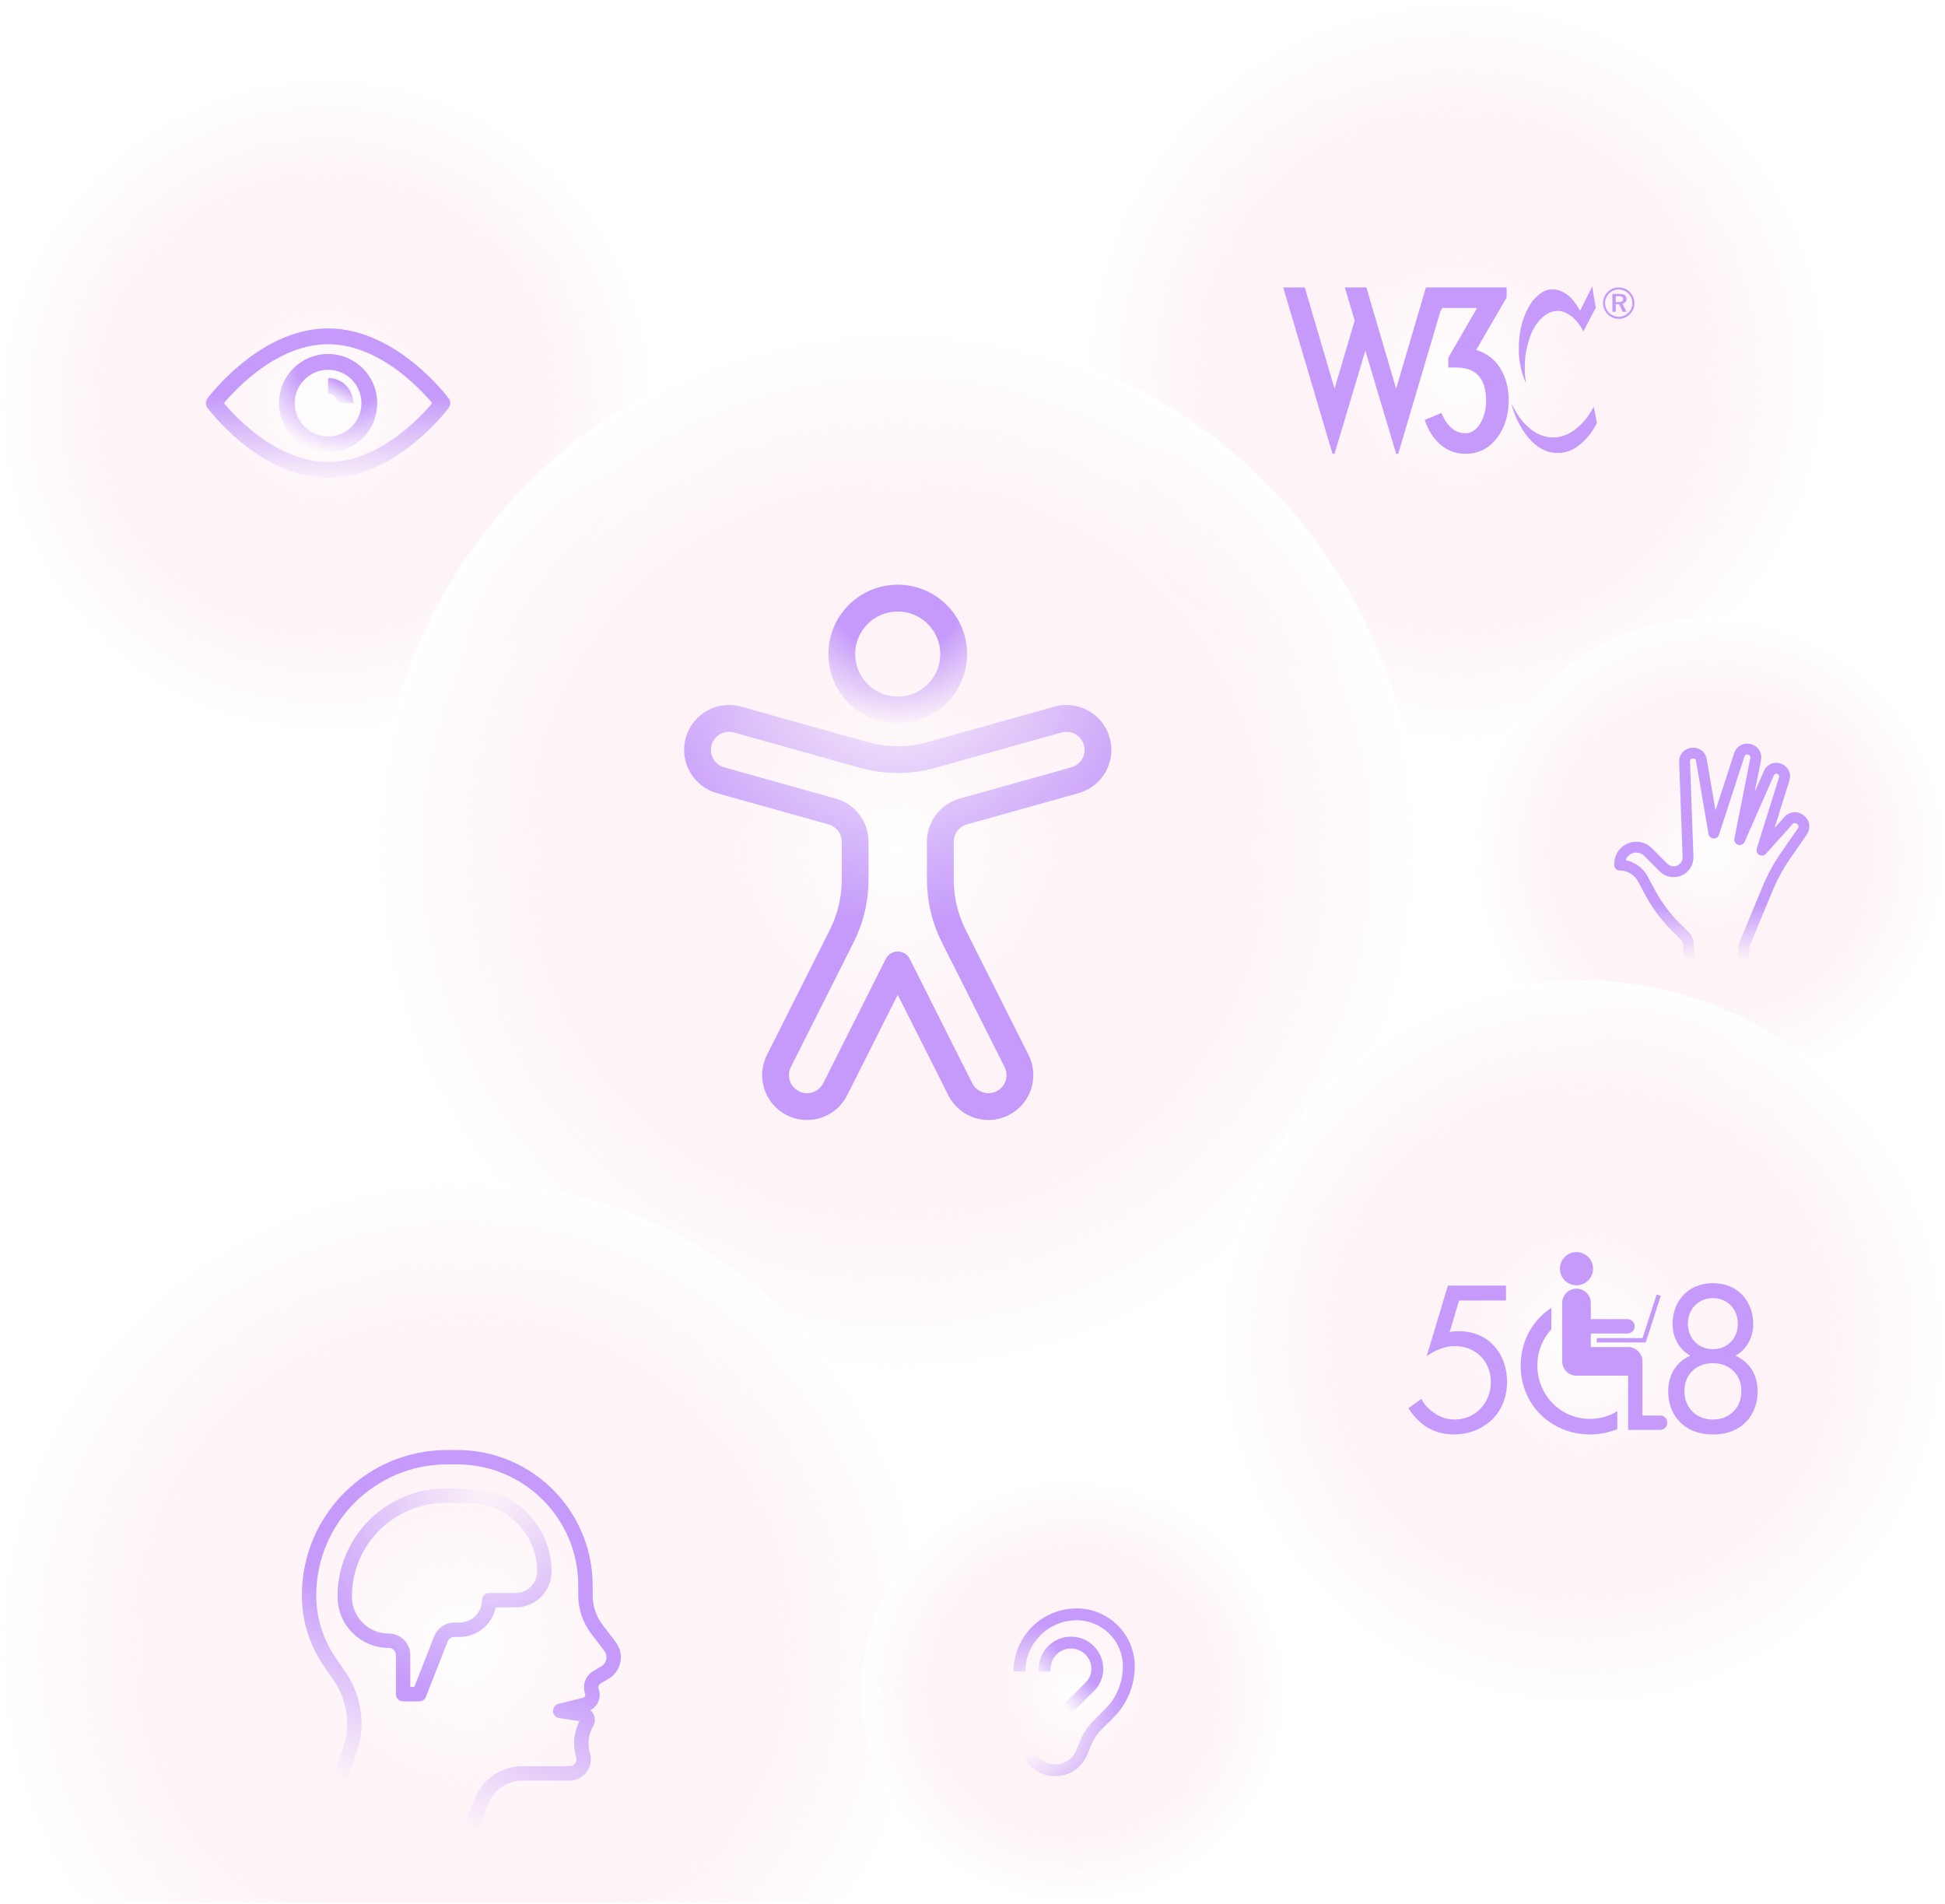 <svg width="800" height="783" fill="none" xmlns="http://www.w3.org/2000/svg"><g clip-path="url(#clip0_126_13559)"><g filter="url(#filter0_b_126_13559)"><circle cx="134.483" cy="166.672" r="134.483" fill="url(#paint0_radial_126_13559)"/></g><path d="M87.931 165.79C87.931 165.79 108.259 193.27 134.941 193.27C161.623 193.27 181.951 165.79 181.951 165.79C181.951 165.79 161.623 138.31 134.941 138.31C108.259 138.31 87.931 165.79 87.931 165.79Z" stroke="url(#paint1_linear_126_13559)" stroke-width="6.504" stroke-linejoin="round"/><path d="M134.941 182.759C144.313 182.759 151.91 175.162 151.91 165.79C151.91 156.418 144.313 148.821 134.941 148.821C125.569 148.821 117.972 156.418 117.972 165.79C117.972 175.162 125.569 182.759 134.941 182.759Z" stroke="url(#paint2_radial_126_13559)" stroke-width="6.504" stroke-linejoin="round"/><path d="M142.045 165.79C142.045 161.863 138.862 158.68 134.935 158.68" stroke="url(#paint3_linear_126_13559)" stroke-width="6.504" stroke-linejoin="round"/><g filter="url(#filter1_b_126_13559)"><circle cx="599.31" cy="152.879" r="152.414" fill="url(#paint4_radial_126_13559)"/></g><path d="M562.003 118.212L574.247 159.85L586.492 118.212H619.692V122.351L607.188 143.892C611.58 145.301 614.903 147.865 617.157 151.578C619.41 155.299 620.537 159.655 620.537 164.668C620.537 170.866 618.89 176.074 615.596 180.293C612.302 184.512 608.033 186.628 602.803 186.628C598.859 186.628 595.428 185.378 592.502 182.872C589.576 180.365 587.409 176.977 586.001 172.694L592.921 169.826C593.932 172.419 595.276 174.456 596.937 175.944C598.599 177.44 600.556 178.184 602.803 178.184C605.165 178.184 607.166 176.862 608.799 174.218C610.431 171.574 611.248 168.388 611.248 164.668C611.248 160.558 610.373 157.372 608.633 155.125C606.603 152.481 603.417 151.152 599.083 151.152H595.709V147.1L607.535 126.656H593.268L592.459 128.036L575.1 186.614H574.255L561.584 144.217L548.914 186.614H548.069L527.799 118.212H536.669L548.914 159.85L557.192 131.814L553.14 118.212H562.003Z" fill="#C59AFA"/><path d="M665.78 118.212C664.039 118.212 662.479 118.84 661.294 120.04C660.037 121.318 659.336 122.965 659.336 124.67C659.336 126.375 660.001 127.957 661.222 129.199C662.464 130.456 664.061 131.142 665.78 131.142C667.499 131.142 669.103 130.463 670.374 129.221C671.595 128.036 672.259 126.454 672.259 124.677C672.259 122.9 671.573 121.34 670.396 120.133C669.168 118.869 667.55 118.212 665.787 118.212H665.78ZM671.4 124.735C671.4 126.223 670.822 127.61 669.767 128.629C668.655 129.705 667.268 130.283 665.744 130.283C664.306 130.283 662.89 129.69 661.828 128.614C660.774 127.538 660.174 126.151 660.174 124.684C660.174 123.218 660.788 121.773 661.879 120.661C662.905 119.621 664.284 119.064 665.794 119.064C667.304 119.064 668.72 119.642 669.796 120.733C670.844 121.773 671.4 123.167 671.4 124.735ZM665.96 120.885H663.194V128.21H664.573V125.089H665.939L667.427 128.21H668.973L667.34 124.872C668.395 124.656 669.009 123.94 669.009 122.9C669.009 121.571 668.005 120.885 665.96 120.885ZM665.708 121.788C667.001 121.788 667.593 122.149 667.593 123.045C667.593 123.94 667.001 124.215 665.744 124.215H664.573V121.788H665.708Z" fill="#C59AFA"/><path d="M654.908 117.829L656.346 126.563L651.26 136.293C651.26 136.293 649.31 132.161 646.066 129.878C643.336 127.957 641.551 127.538 638.77 128.109C635.194 128.845 631.142 133.122 629.372 138.388C627.255 144.694 627.234 147.743 627.162 150.546C627.046 155.039 627.754 157.697 627.754 157.697C627.754 157.697 624.669 151.983 624.698 143.618C624.72 137.644 625.659 132.233 628.418 126.888C630.853 122.192 634.465 119.368 637.672 119.036C640.988 118.696 643.603 120.292 645.633 122.019C647.756 123.839 649.909 127.805 649.909 127.805L654.908 117.815H654.922L654.908 117.829Z" fill="#C59AFA"/><path d="M655.537 167.247C655.537 167.247 653.29 171.263 651.889 172.816C650.487 174.362 647.98 177.093 644.889 178.458C641.797 179.823 640.172 180.076 637.116 179.787C634.06 179.491 631.221 177.721 630.224 176.984C629.228 176.248 626.685 174.073 625.247 172.043C623.81 170.013 621.563 165.961 621.563 165.961C621.563 165.961 622.813 170.021 623.6 171.747C624.048 172.744 625.435 175.778 627.407 178.415C629.242 180.878 632.811 185.118 638.221 186.079C643.639 187.04 647.359 184.605 648.284 184.013C649.201 183.428 651.144 181.795 652.373 180.481C653.651 179.108 654.872 177.36 655.537 176.313C656.028 175.547 656.83 173.994 656.83 173.994L655.537 167.254V167.247Z" fill="#C59AFA"/><g filter="url(#filter2_b_126_13559)"><circle cx="703.448" cy="350.81" r="96.552" fill="url(#paint5_radial_126_13559)"/></g><path d="M694.509 394.694V388.768C694.509 387.308 693.931 385.907 692.899 384.875L689.123 381.099C685.011 376.986 681.524 372.296 678.775 367.173L675.71 361.461C673.833 357.963 670.181 355.776 666.207 355.776V355.209C666.207 351.444 669.261 348.396 673.02 348.396C674.828 348.396 676.561 349.112 677.839 350.39L684.225 356.776C686.53 359.081 690.268 359.081 692.573 356.776C693.733 355.616 694.359 354.027 694.3 352.391L692.888 313.323C692.733 308.98 699.071 308.328 699.803 312.612L704.927 342.588L715.388 310.467C716.741 306.306 722.966 307.932 722.116 312.221L715.564 345.304L727.56 317.981C729.271 314.088 735.133 316.281 733.865 320.34L724.72 349.631L735.555 337.523C738.604 334.116 743.877 338.277 741.272 342.037L734.544 351.733C731.517 356.091 728.972 360.766 726.939 365.665L717.297 388.939V394.688" stroke="url(#paint6_linear_126_13559)" stroke-width="4.463" stroke-linejoin="round"/><g filter="url(#filter3_b_126_13559)"><circle cx="368.966" cy="350.121" r="214.483" fill="url(#paint7_radial_126_13559)"/></g><path d="M369.242 396.824L394.98 447.969C398.194 454.355 405.987 456.934 412.373 453.72C418.759 450.507 421.339 442.714 418.125 436.327L392.277 384.962C388.663 377.762 386.773 369.817 386.773 361.762V346.203C386.773 340.396 390.635 335.293 396.235 333.734L442.139 320.879C449.021 318.948 453.049 311.803 451.118 304.907C449.187 298.024 442.042 293.996 435.146 295.927L383.159 310.479C374.056 313.031 364.428 313.031 355.339 310.479L303.352 295.927C296.47 293.996 289.311 298.024 287.38 304.907C285.449 311.789 289.477 318.948 296.359 320.879L342.263 333.734C347.863 335.307 351.725 340.396 351.725 346.203V361.762C351.725 369.817 349.835 377.762 346.221 384.962L320.373 436.327C317.159 442.714 319.725 450.507 326.125 453.72C332.511 456.934 340.304 454.369 343.518 447.969L369.256 396.824H369.242Z" stroke="url(#paint8_radial_126_13559)" stroke-width="11.034" stroke-linejoin="round"/><path d="M369.242 291.996C381.948 291.996 392.249 281.696 392.249 268.99C392.249 256.283 381.948 245.983 369.242 245.983C356.536 245.983 346.235 256.283 346.235 268.99C346.235 281.696 356.536 291.996 369.242 291.996Z" stroke="url(#paint9_radial_126_13559)" stroke-width="11.034" stroke-linejoin="round"/><g filter="url(#filter4_b_126_13559)"><circle cx="190.345" cy="676.328" r="190.345" fill="url(#paint10_radial_126_13559)"/></g><path d="M192.881 754.6L197.745 741.335C200.391 734.119 207.255 729.323 214.941 729.323H234.279C238.143 729.323 240.915 725.601 239.815 721.897C238.462 717.377 239.042 712.505 241.403 708.422C242.192 707.053 241.361 705.323 239.807 705.079L230.406 703.617L240.596 701.055C242.957 700.459 244.292 697.947 243.452 695.662C242.637 693.427 243.536 690.924 245.603 689.723L248.77 687.892C252.575 685.691 253.583 680.659 250.92 677.156L245.477 669.99C242.444 666.008 240.806 661.136 240.806 656.129V652.055C240.806 622.914 217.184 599.283 188.034 599.283H183.96C152.567 599.283 127.114 624.737 127.114 656.129C127.114 665.857 130.063 675.366 135.565 683.389L139.748 689.488C146.007 698.619 147.468 710.22 143.655 720.611L138.505 734.674" stroke="url(#paint11_linear_126_13559)" stroke-width="5.923" stroke-linejoin="round"/><path d="M159.926 674.787C149.904 674.787 141.773 666.663 141.773 656.633C141.773 633.7 160.363 615.11 183.296 615.11H192.705C209.926 615.11 223.888 629.071 223.888 646.292C223.888 652.803 218.612 658.078 212.102 658.078H201.215C201.215 664.798 195.763 670.25 189.042 670.25H186.841C184.422 670.25 182.255 671.729 181.364 673.98L172.426 696.746H165.798V680.659C165.798 677.408 163.169 674.778 159.918 674.778L159.926 674.787Z" stroke="url(#paint12_radial_126_13559)" stroke-width="5.923" stroke-linejoin="round"/><g filter="url(#filter5_b_126_13559)"><circle cx="651.034" cy="552.19" r="148.966" fill="url(#paint13_radial_126_13559)"/></g><path d="M675.558 582.165V559.88C675.558 556.627 672.923 553.992 669.671 553.992H654.317V548.406H669.415C671.041 548.406 672.361 547.086 672.361 545.46C672.361 543.834 671.041 542.514 669.415 542.514H654.317V535.863C654.317 532.611 651.682 529.976 648.429 529.976C645.177 529.976 642.542 532.611 642.542 535.863V559.875C642.542 563.127 645.177 565.762 648.429 565.762H669.671V588.048H682.836C684.462 588.048 685.782 586.727 685.782 585.101C685.782 583.475 684.462 582.155 682.836 582.155H675.558V582.165Z" fill="#C59AFA"/><path d="M681.401 532.36L675.603 550.313H656.741V552.095H676.903L683.097 532.907L681.401 532.36Z" fill="#C59AFA"/><path d="M619.434 534.844H600.14L596.265 547.824C597.435 547.553 598.609 547.462 600.05 547.462C612.131 547.462 619.88 556.567 619.88 568.287C619.88 581.718 609.782 589.925 597.972 589.925C593.103 589.925 588.596 588.575 584.54 585.237C582.648 583.616 580.756 581.543 579.31 579.108L584.631 575.324C585.624 577.307 586.884 578.752 588.686 580.193C591.211 582.265 594.278 583.796 598.423 583.796C606.896 583.796 613.21 576.855 613.21 568.382C613.21 559.91 606.991 553.596 598.423 553.596C596.26 553.596 592.205 553.957 586.794 557.742L595.537 528.716H619.429V534.844H619.434Z" fill="#C59AFA"/><path d="M722.924 572.257C722.924 581.633 716.796 589.925 704.534 589.925C692.272 589.925 686.144 581.633 686.144 572.257C686.144 565.768 689.12 560.267 695.248 557.561C690.47 554.766 687.946 549.987 687.946 544.401C687.946 535.838 693.718 527.722 704.534 527.722C715.35 527.722 721.122 535.833 721.122 544.401C721.122 549.992 718.598 554.771 713.819 557.561C719.948 560.267 722.924 565.763 722.924 572.257ZM716.254 572.077C716.254 565.316 711.385 560.628 704.534 560.628C697.683 560.628 692.814 565.316 692.814 572.077C692.814 578.838 697.592 583.796 704.534 583.796C711.475 583.796 716.254 578.928 716.254 572.077ZM714.808 544.491C714.808 537.911 710.03 533.856 704.529 533.856C699.028 533.856 694.25 537.911 694.25 544.491C694.25 550.439 698.667 554.861 704.529 554.861C710.391 554.861 714.808 550.444 714.808 544.491Z" fill="#C59AFA"/><path d="M648.425 528.59C652.192 528.59 655.246 525.536 655.246 521.769C655.246 518.002 652.192 514.948 648.425 514.948C644.657 514.948 641.604 518.002 641.604 521.769C641.604 525.536 644.657 528.59 648.425 528.59Z" fill="#C59AFA"/><path d="M625.472 561.617C625.472 577.864 638.11 589.925 653.946 589.925C657.966 589.925 661.776 589.147 665.229 587.721V580.353C661.946 582.381 658.086 583.545 653.946 583.545C641.985 583.545 632.333 573.813 632.333 561.612C632.333 555.809 634.516 550.574 638.09 546.669V537.906C630.476 542.845 625.472 551.372 625.472 561.612V561.617Z" fill="#C59AFA"/><g filter="url(#filter6_b_126_13559)"><circle cx="441.379" cy="695.638" r="86.897" fill="url(#paint14_radial_126_13559)"/></g><path d="M419.31 687.467C419.31 674.462 429.854 663.914 442.864 663.914C454.696 663.914 464.287 673.505 464.287 685.338C464.287 692.565 461.416 699.495 456.308 704.603L451.058 709.853C449.315 711.596 447.923 713.652 446.961 715.918L444.807 720.968C442.981 725.251 438.781 728.024 434.127 728.024H433.868C427.456 728.024 422.255 722.823 422.255 716.411" stroke="url(#paint15_radial_126_13559)" stroke-width="4.883" stroke-linejoin="round"/><path d="M429.663 687.467V686.373C429.663 680.386 434.518 675.531 440.505 675.531C446.492 675.531 451.346 680.386 451.346 686.373C451.346 689.073 450.272 691.662 448.362 693.571L437.785 704.149" stroke="url(#paint16_linear_126_13559)" stroke-width="4.883" stroke-linejoin="round"/></g><defs><filter id="filter0_b_126_13559" x="-12.583" y="19.606" width="294.132" height="294.132" filterUnits="userSpaceOnUse" color-interpolation-filters="sRGB"><feFlood flood-opacity="0" result="BackgroundImageFix"/><feGaussianBlur in="BackgroundImageFix" stdDeviation="6.292"/><feComposite in2="SourceAlpha" operator="in" result="effect1_backgroundBlur_126_13559"/><feBlend mode="normal" in="SourceGraphic" in2="effect1_backgroundBlur_126_13559" result="shape"/></filter><filter id="filter1_b_126_13559" x="433.103" y="-13.328" width="332.414" height="332.414" filterUnits="userSpaceOnUse" color-interpolation-filters="sRGB"><feFlood flood-opacity="0" result="BackgroundImageFix"/><feGaussianBlur in="BackgroundImageFix" stdDeviation="6.897"/><feComposite in2="SourceAlpha" operator="in" result="effect1_backgroundBlur_126_13559"/><feBlend mode="normal" in="SourceGraphic" in2="effect1_backgroundBlur_126_13559" result="shape"/></filter><filter id="filter2_b_126_13559" x="597.745" y="245.107" width="211.407" height="211.407" filterUnits="userSpaceOnUse" color-interpolation-filters="sRGB"><feFlood flood-opacity="0" result="BackgroundImageFix"/><feGaussianBlur in="BackgroundImageFix" stdDeviation="4.576"/><feComposite in2="SourceAlpha" operator="in" result="effect1_backgroundBlur_126_13559"/><feBlend mode="normal" in="SourceGraphic" in2="effect1_backgroundBlur_126_13559" result="shape"/></filter><filter id="filter3_b_126_13559" x="140.69" y="121.845" width="456.552" height="456.552" filterUnits="userSpaceOnUse" color-interpolation-filters="sRGB"><feFlood flood-opacity="0" result="BackgroundImageFix"/><feGaussianBlur in="BackgroundImageFix" stdDeviation="6.897"/><feComposite in2="SourceAlpha" operator="in" result="effect1_backgroundBlur_126_13559"/><feBlend mode="normal" in="SourceGraphic" in2="effect1_backgroundBlur_126_13559" result="shape"/></filter><filter id="filter4_b_126_13559" x="-13.793" y="472.19" width="408.276" height="408.276" filterUnits="userSpaceOnUse" color-interpolation-filters="sRGB"><feFlood flood-opacity="0" result="BackgroundImageFix"/><feGaussianBlur in="BackgroundImageFix" stdDeviation="6.897"/><feComposite in2="SourceAlpha" operator="in" result="effect1_backgroundBlur_126_13559"/><feBlend mode="normal" in="SourceGraphic" in2="effect1_backgroundBlur_126_13559" result="shape"/></filter><filter id="filter5_b_126_13559" x="488.276" y="389.431" width="325.517" height="325.517" filterUnits="userSpaceOnUse" color-interpolation-filters="sRGB"><feFlood flood-opacity="0" result="BackgroundImageFix"/><feGaussianBlur in="BackgroundImageFix" stdDeviation="6.897"/><feComposite in2="SourceAlpha" operator="in" result="effect1_backgroundBlur_126_13559"/><feBlend mode="normal" in="SourceGraphic" in2="effect1_backgroundBlur_126_13559" result="shape"/></filter><filter id="filter6_b_126_13559" x="346.533" y="600.791" width="189.693" height="189.693" filterUnits="userSpaceOnUse" color-interpolation-filters="sRGB"><feFlood flood-opacity="0" result="BackgroundImageFix"/><feGaussianBlur in="BackgroundImageFix" stdDeviation="3.975"/><feComposite in2="SourceAlpha" operator="in" result="effect1_backgroundBlur_126_13559"/><feBlend mode="normal" in="SourceGraphic" in2="effect1_backgroundBlur_126_13559" result="shape"/></filter><radialGradient id="paint0_radial_126_13559" cx="0" cy="0" r="1" gradientUnits="userSpaceOnUse" gradientTransform="translate(134.483 166.672) rotate(90) scale(134.483)"><stop stop-color="#FAD1E1" stop-opacity="0"/><stop offset="1" stop-color="white"/></radialGradient><linearGradient id="paint1_linear_126_13559" x1="134.941" y1="138.31" x2="134.941" y2="199.603" gradientUnits="userSpaceOnUse"><stop offset="0.4" stop-color="#C59AFA"/><stop offset="1" stop-color="#C59AFA" stop-opacity="0"/></linearGradient><radialGradient id="paint2_radial_126_13559" cx="0" cy="0" r="1" gradientUnits="userSpaceOnUse" gradientTransform="translate(142.241 146.586) rotate(104.697) scale(40.774)"><stop offset="0.501" stop-color="#C59AFA"/><stop offset="1" stop-color="#C59AFA" stop-opacity="0"/></radialGradient><linearGradient id="paint3_linear_126_13559" x1="142.241" y1="158.224" x2="138.49" y2="165.79" gradientUnits="userSpaceOnUse"><stop stop-color="#C59AFA"/><stop offset="1" stop-color="#C59AFA" stop-opacity="0"/></linearGradient><radialGradient id="paint4_radial_126_13559" cx="0" cy="0" r="1" gradientUnits="userSpaceOnUse" gradientTransform="translate(599.31 152.879) rotate(90) scale(152.414)"><stop stop-color="#FAD1E1" stop-opacity="0"/><stop offset="1" stop-color="white"/></radialGradient><radialGradient id="paint5_radial_126_13559" cx="0" cy="0" r="1" gradientUnits="userSpaceOnUse" gradientTransform="translate(703.448 350.81) rotate(90) scale(96.552)"><stop stop-color="#FAD1E1" stop-opacity="0"/><stop offset="1" stop-color="white"/></radialGradient><linearGradient id="paint6_linear_126_13559" x1="704.09" y1="308.052" x2="704.09" y2="394.694" gradientUnits="userSpaceOnUse"><stop offset="0.74" stop-color="#C59AFA"/><stop offset="1" stop-color="#C59AFA" stop-opacity="0"/></linearGradient><radialGradient id="paint7_radial_126_13559" cx="0" cy="0" r="1" gradientUnits="userSpaceOnUse" gradientTransform="translate(368.966 350.121) rotate(90) scale(214.483)"><stop stop-color="#FAD1E1" stop-opacity="0"/><stop offset="1" stop-color="white"/></radialGradient><radialGradient id="paint8_radial_126_13559" cx="0" cy="0" r="1" gradientUnits="userSpaceOnUse" gradientTransform="translate(369.249 269.431) rotate(90) scale(185.675 191.54)"><stop stop-color="#C59AFA" stop-opacity="0"/><stop offset="0.6" stop-color="#C59AFA"/></radialGradient><radialGradient id="paint9_radial_126_13559" cx="0" cy="0" r="1" gradientUnits="userSpaceOnUse" gradientTransform="translate(369.242 239.776) rotate(90) scale(59.31 59.31)"><stop offset="0.487" stop-color="#C59AFA"/><stop offset="1" stop-color="#C59AFA" stop-opacity="0"/></radialGradient><radialGradient id="paint10_radial_126_13559" cx="0" cy="0" r="1" gradientUnits="userSpaceOnUse" gradientTransform="translate(190.345 676.327) rotate(90) scale(190.345)"><stop stop-color="#FAD1E1" stop-opacity="0"/><stop offset="1" stop-color="white"/></radialGradient><linearGradient id="paint11_linear_126_13559" x1="238.621" y1="610.121" x2="184.827" y2="749.431" gradientUnits="userSpaceOnUse"><stop offset="0.499" stop-color="#C59AFA"/><stop offset="1" stop-color="#C59AFA" stop-opacity="0"/></linearGradient><radialGradient id="paint12_radial_126_13559" cx="0" cy="0" r="1" gradientUnits="userSpaceOnUse" gradientTransform="translate(201.379 610.81) rotate(122.335) scale(88.968 89.49)"><stop stop-color="#C59AFA" stop-opacity="0"/><stop offset="1" stop-color="#C59AFA"/></radialGradient><radialGradient id="paint13_radial_126_13559" cx="0" cy="0" r="1" gradientUnits="userSpaceOnUse" gradientTransform="translate(651.034 552.19) rotate(90) scale(148.966)"><stop stop-color="#FAD1E1" stop-opacity="0"/><stop offset="1" stop-color="white"/></radialGradient><radialGradient id="paint14_radial_126_13559" cx="0" cy="0" r="1" gradientUnits="userSpaceOnUse" gradientTransform="translate(441.379 695.638) rotate(90) scale(86.897)"><stop stop-color="#FAD1E1" stop-opacity="0"/><stop offset="1" stop-color="white"/></radialGradient><radialGradient id="paint15_radial_126_13559" cx="0" cy="0" r="1" gradientUnits="userSpaceOnUse" gradientTransform="translate(420.15 709.762) rotate(-50.906) scale(42.653 42.653)"><stop offset="0.274" stop-color="#C59AFA" stop-opacity="0"/><stop offset="1" stop-color="#C59AFA"/></radialGradient><linearGradient id="paint16_linear_126_13559" x1="448.959" y1="677.528" x2="431.184" y2="695.969" gradientUnits="userSpaceOnUse"><stop offset="0.382" stop-color="#C59AFA"/><stop offset="1" stop-color="#C59AFA" stop-opacity="0"/></linearGradient><clipPath id="clip0_126_13559"><rect width="800" height="782.069" fill="white" transform="translate(0 0.465)"/></clipPath></defs></svg>